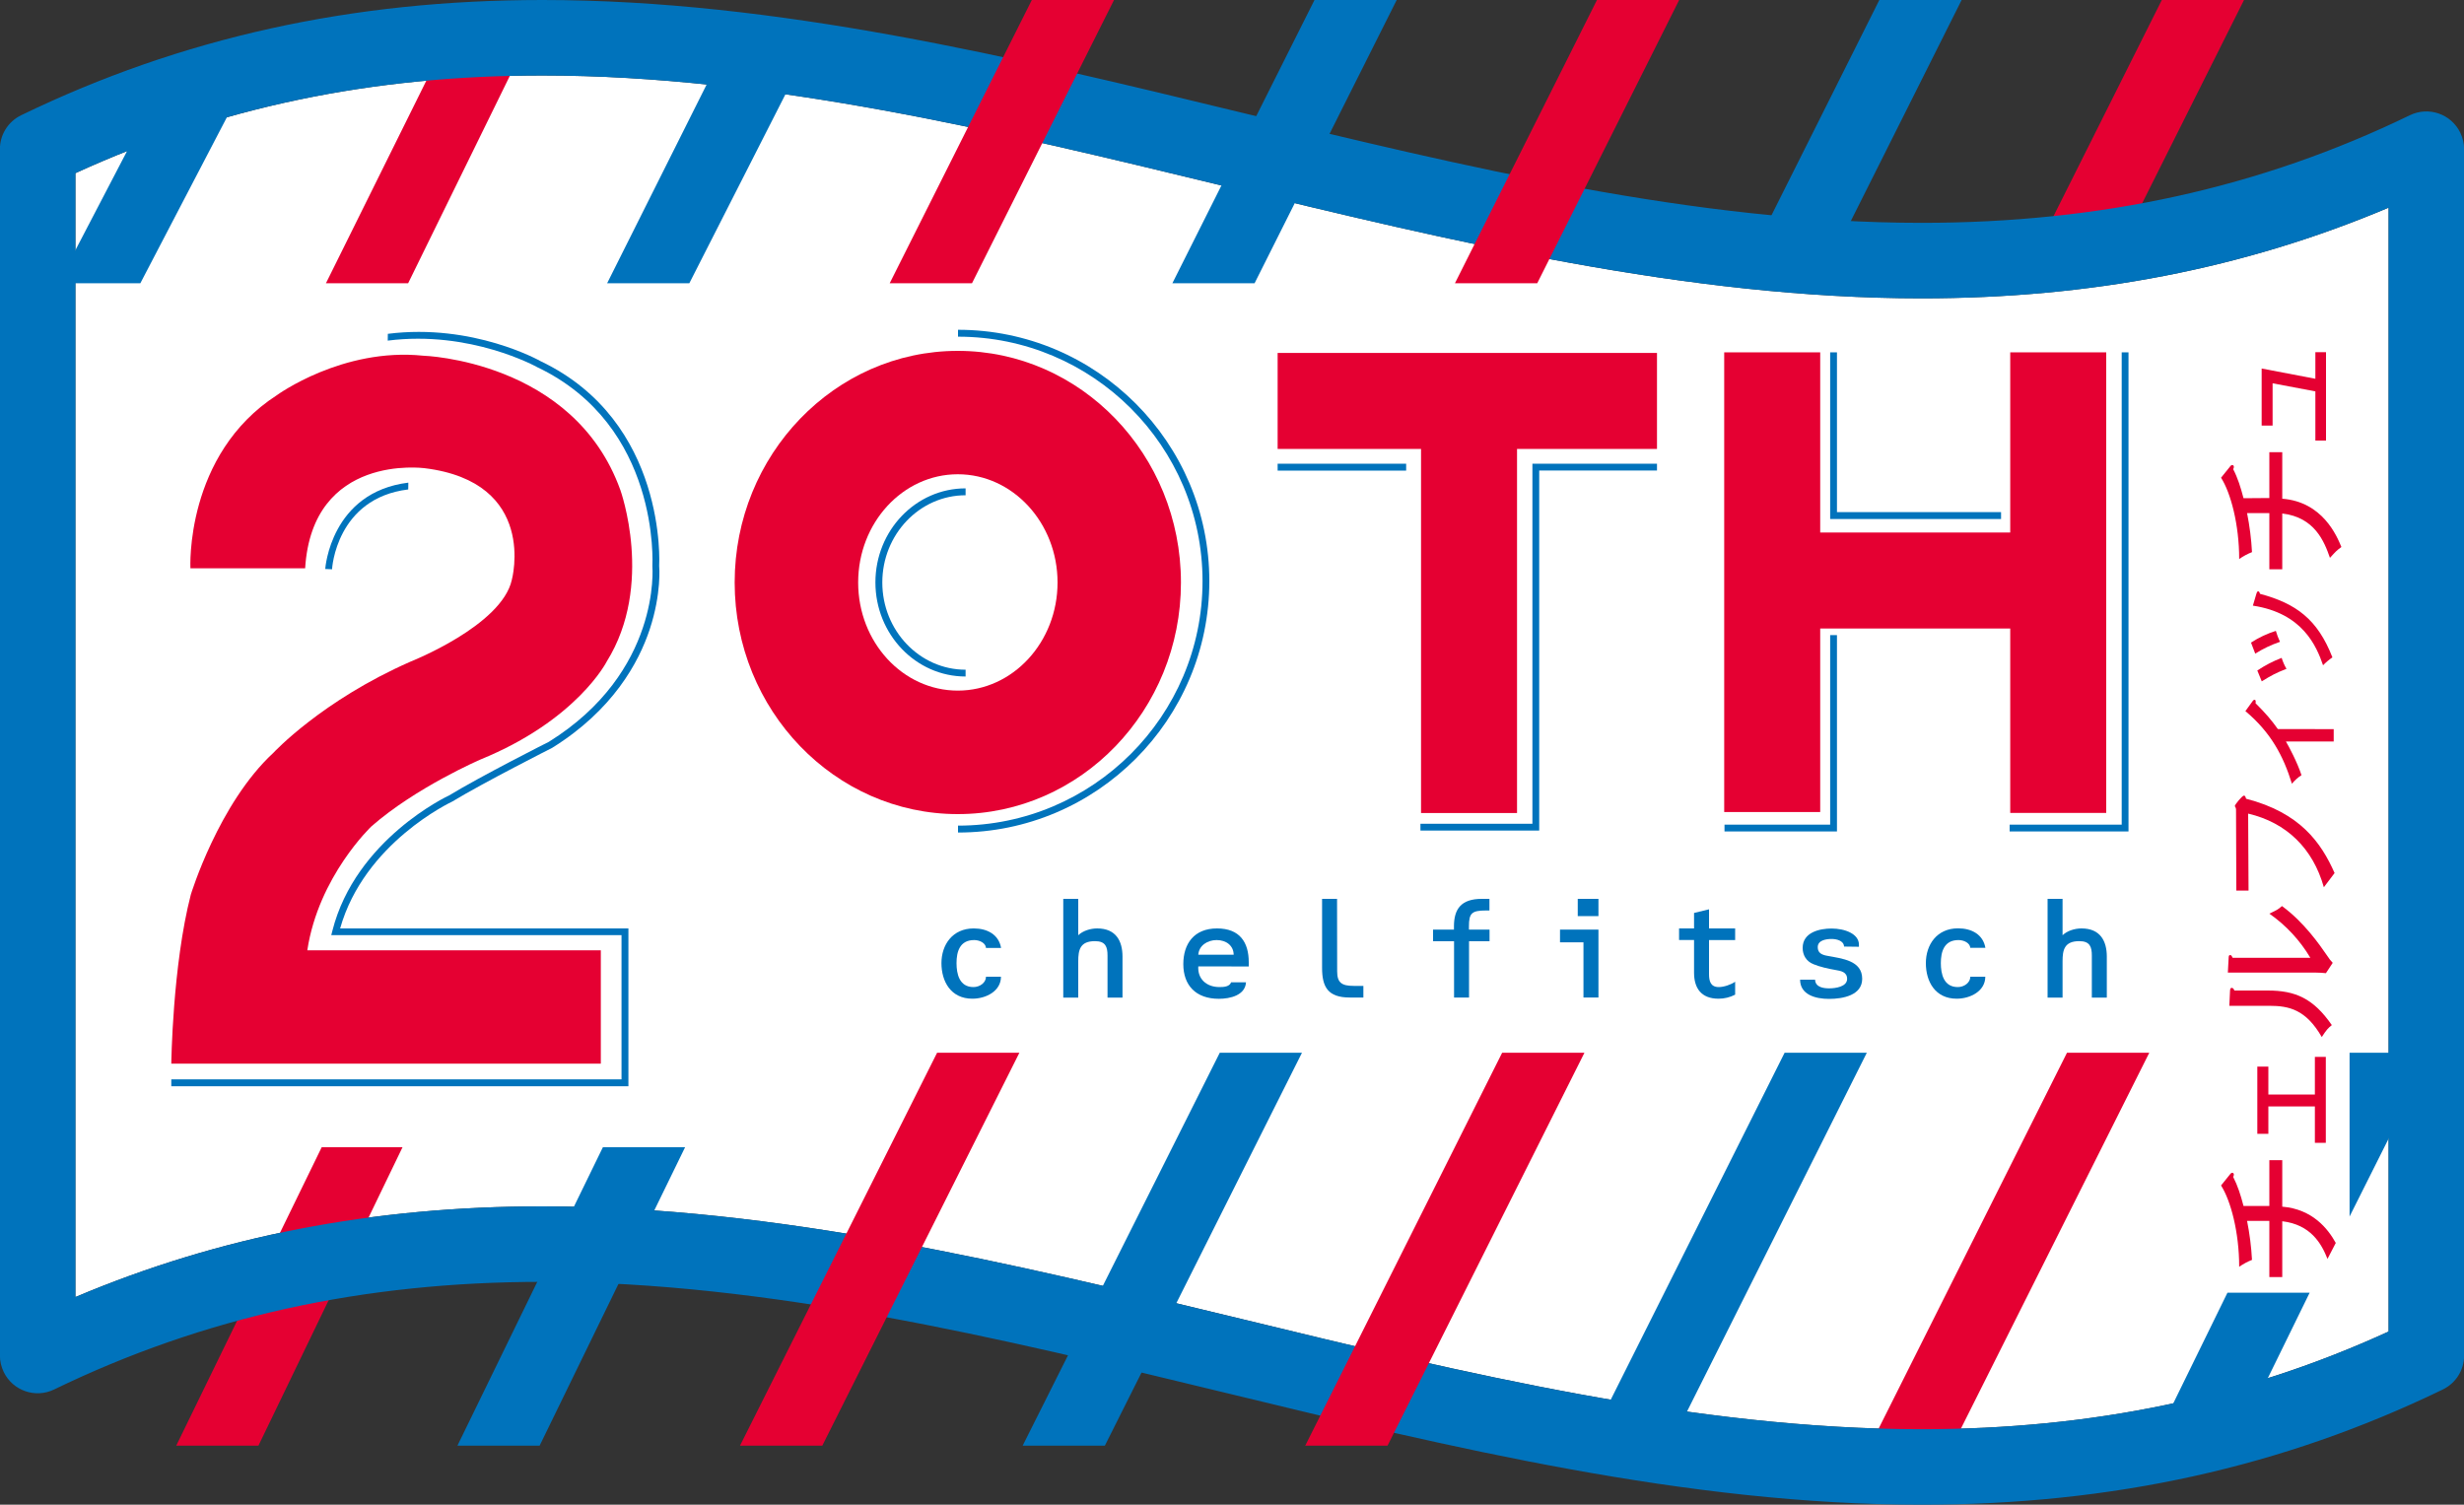 <?xml version="1.0" encoding="utf-8"?>
<!-- Generator: Adobe Illustrator 20.1.0, SVG Export Plug-In . SVG Version: 6.00 Build 0)  -->
<svg version="1.1" id="レイヤー_1" xmlns="http://www.w3.org/2000/svg" xmlns:xlink="http://www.w3.org/1999/xlink" x="0px"
	 y="0px" viewBox="0 0 2500 1526.7" style="enable-background:new 0 0 2500 1526.7;" xml:space="preserve">
<rect x="0" y="0" width="2500" height="1526.7" fill="#333333" stroke="none"/>
<style type="text/css">
	.st0{fill:#FFFFFF;}
	.st1{fill:#E50032;}
	.st2{fill:#0073BC;}
</style>
<path class="st0" d="M550.4,1224c237.8,0,477.1,58,708.6,114.1c227.1,55.1,462,112,690.6,112c173.2,0,328.5-32.4,473.9-99.1V210.7
	c-146.3,61.8-302,92-473.9,92c-237.8,0-477.1-58-708.6-114.1c-227.1-55.1-462-112-690.6-112c-173.2,0-328.5,32.4-473.9,99.1V1316
	C222.8,1254.2,378.5,1224,550.4,1224z"/>
<title>アートボード 1</title>
<polygon class="st1" points="262.2,1466.8 178.8,1466.8 326.4,1164 408.4,1164 "/>
<polygon class="st1" points="2049.4,287.4 2132.8,287.4 2276.8,0 2193.4,0 "/>
<polygon class="st1" points="414.1,287.4 330.7,287.4 464.1,18.2 546.1,18.2 "/>
<polygon class="st1" points="1980.9,1466.8 1897.4,1466.8 2097.2,1068.1 2180.7,1068.1 "/>
<path class="st2" d="M979.7,686.4c-50.5,0-91.5-42.8-91.5-95.5s41-95.4,91.5-95.4v7c-46.6,0-84.5,39.7-84.5,88.5
	s37.9,88.5,84.5,88.5V686.4z"/>
<rect x="1296.3" y="358.1" class="st1" width="384.9" height="97.4"/>
<rect x="1441.8" y="442.1" class="st1" width="97.4" height="382.8"/>
<rect x="1749.4" y="357.5" class="st1" width="97.4" height="466.4"/>
<rect x="2039.6" y="357.5" class="st1" width="97.4" height="467.3"/>
<rect x="1782.7" y="540.3" class="st1" width="320.4" height="97.4"/>
<path class="st1" d="M971.8,826C847,826,745.4,720.6,745.4,591S847,356,971.8,356s226.4,105.4,226.4,235S1096.7,826,971.8,826z
	 M971.8,481.2c-55.8,0-101.1,49.2-101.1,109.8S916,700.7,971.8,700.7S1073,651.5,1073,591S1027.6,481.2,971.8,481.2z"/>
<polygon class="st2" points="699.4,287.4 616,287.4 750.8,18.2 831.3,28.1 "/>
<polygon class="st2" points="142.4,287.4 59,287.4 178.8,57.6 262.2,57.6 "/>
<path class="st2" d="M1949.6,1526.7c-237.8,0-477.1-58-708.6-114.1c-227.1-55.1-462-112-690.6-112c-181.8,0-343.9,35.7-495.5,109.2
	c-19,9.2-41.9,1.3-51.1-17.7c-2.5-5.2-3.9-10.9-3.9-16.8v-1224c0-14.7,8.4-28,21.6-34.4C183.8,38.3,356.8,0,550.4,0
	c237.8,0,477.1,58,708.6,114.1c227.1,55.1,462,112,690.6,112c181.8,0,343.9-35.7,495.5-109.2c19-9.2,41.9-1.3,51.1,17.7
	c2.5,5.2,3.9,10.9,3.9,16.8v1224c0,14.7-8.4,28-21.6,34.4C2316.2,1488.5,2143.2,1526.7,1949.6,1526.7z M550.4,1224
	c237.8,0,477.1,58,708.6,114.1c227.1,55.1,462,112,690.6,112c173.2,0,328.5-32.4,473.9-99.1V210.7c-146.3,61.8-302,92-473.9,92
	c-237.8,0-477.1-58-708.6-114.1c-227.1-55.1-462-112-690.6-112c-173.2,0-328.5,32.4-473.9,99.1V1316
	C222.8,1254.2,378.5,1224,550.4,1224z"/>
<path class="st2" d="M1000.4,961.8c-0.3-5-6.4-8-12-8c-14.8,0-17.9,12.1-17.9,23.4c0,10.9,2.8,24.3,17.2,24.3
	c6.5,0,12.7-4.5,12.7-10.5h15.2c0,14.6-15.2,22.3-29,22.3c-21.9,0-31.4-17.5-31.4-36.1S966.4,942,988,942c13.8,0,25.4,6.3,27.7,19.8
	H1000.4z"/>
<path class="st2" d="M1094,948.9c4.7-4.5,12.3-6.9,19.2-6.9c19.1,0,25.7,12.8,25.7,28.6v41.6h-15.2v-42.7c0-8.7-1.9-14.6-12.7-14.6
	c-15.1,0-17,8.8-17,20.4v36.9h-15.2V912h15.2V948.9z"/>
<path class="st2" d="M1215.8,980.5c-0.8,12.5,8,21,21.6,21c4.4,0,10.1-0.4,11.7-4.8h15.1c-0.8,13.1-16,16.7-27.5,16.7
	c-23.5,0-36.1-13.8-36.1-35.2c0-20.5,10.8-36.2,34.2-36.2c23.2,0,32.2,14.2,32.2,34.3v4.3L1215.8,980.5z M1251.7,968.7
	c-0.1-9.2-7.5-14.9-17.3-14.9c-9.3,0-18,5.6-18.6,14.9H1251.7z"/>
<path class="st2" d="M1356.7,985.6c0,11.4,4.6,14.7,16.7,14.7h9.9v11.8h-13.8c-22.2,0-28.1-10.7-28.1-30.1v-70h15.2L1356.7,985.6z"
	/>
<path class="st2" d="M1511.3,943.2v11.8h-20.8v57.1h-15.2v-57.1H1454v-11.8h21.2v-3.3c0-17.5,7.2-27.9,28.2-27.9h7.8v11.8h-3.4
	c-14.5,0-17.4,2.6-17.4,16.1v3.3L1511.3,943.2z"/>
<path class="st2" d="M1621.8,943.2v68.9h-15.2v-56h-23.8v-12.9H1621.8z M1621.8,912v17.5h-21V912H1621.8z"/>
<path class="st2" d="M1734,942h26.5v11.8H1734v34.5c0,6.5,1.2,13.2,9.9,13.2c5.2,0,12.4-2.5,16.6-5.4v13.1c-5.2,2.7-11,4.1-16.8,4.1
	c-17.9,0-24.9-11-24.9-26.4v-33.2h-15.2V942h15.2v-15.7l15.2-3.7V942z"/>
<path class="st2" d="M1871,960.4c-0.3-6.2-8-7.7-12.6-7.7c-5.5,0-14.1,1.2-14.1,8.3c0,5.9,4.1,7.8,9.8,8.8
	c14.9,2.8,35.3,4.7,35.3,23.3c0,16.7-19.4,20.4-33.7,20.4c-13.8,0-29.3-4.3-29.3-19.5h15.2c0.3,8.1,9.5,8.8,14.3,8.8
	c6.4,0,18.2-1.6,18.2-9.6c0-7-6.1-8.1-12.1-9.1c-6.5-1.1-16-3.2-22-5.8c-7.4-2.9-11-9.3-11-16.5c0-16.1,17.6-19.7,29.3-19.7
	c13.6,0,27.8,5.4,27.8,16.4v2.1L1871,960.4z"/>
<path class="st2" d="M1999.1,961.8c-0.3-5-6.4-8-12-8c-14.8,0-17.9,12.1-17.9,23.4c0,10.9,2.8,24.3,17.2,24.3
	c6.5,0,12.7-4.5,12.7-10.5h15.2c0,14.6-15.2,22.3-29,22.3c-21.9,0-31.3-17.5-31.3-36.1s11.1-35.3,32.7-35.3
	c13.8,0,25.4,6.3,27.7,19.8H1999.1z"/>
<path class="st2" d="M2092.7,948.9c4.7-4.5,12.3-6.9,19.2-6.9c19.1,0,25.7,12.8,25.7,28.6v41.6h-15.2v-42.7
	c0-8.7-1.9-14.6-12.7-14.6c-15.1,0-17,8.8-17,20.4v36.9h-15.2V912h15.2L2092.7,948.9z"/>
<path class="st1" d="M309.6,576.6H193.2c0,0-5.8-115.3,87.8-175.7c0,0,66.5-48.5,148.4-40c0,0,152.5,4.5,200,136.2
	c0,0,34.7,96.2-13.8,174.1c0,0-30,59.4-128.3,99.5c0,0-65.3,28.2-110.4,67.7c0,0-53.7,50.7-65.1,125.8h297.8v115H173.8
	c0,0,1.2-99.5,19.8-171.5c0,0,28.2-92.6,83.8-143.9c0,0,48.9-52.9,139.1-92.5c0,0,92.6-36.5,102.8-83c0,0,27-99.2-88.8-113.3
	C430.4,475.1,316.9,459.5,309.6,576.6z"/>
<path class="st2" d="M336.9,577.6l-6.9-0.3c0-0.8,5.7-77.9,84.3-87.6l-0.1,6.9C341.2,505.5,336.9,576.8,336.9,577.6z"/>
<path class="st2" d="M637.5,1102.1H173.8v-7h456.8V948.8H336.1l1.1-4.3c23.6-93.1,117.4-137,118.4-137.4
	c32-19.5,100.5-54.1,101.2-54.4c114-71,105.2-177.3,105.1-178.4c0.1-2,8-142.3-116.7-201.7c-0.9-0.5-67.9-37.7-151.8-27l0.1-6.9
	c86.4-10.9,154.2,27.3,154.9,27.7c128.8,61.3,120.5,206.3,120.4,207.8c0.1,0.6,2.5,27.8-9.6,64.4c-11.2,33.7-37.4,81.9-99,120.2
	c-1,0.5-69.2,35-101.4,54.5c-1.2,0.6-89.2,41.8-113.7,128.7h292.5V1102.1z"/>
<path class="st2" d="M972,844.7v-7c136.8,0,248.1-111.3,248.1-248.1S1108.8,341.6,972,341.6v-7c140.6,0,255,114.4,255,255
	S1112.7,844.7,972,844.7z"/>
<rect x="1296.3" y="470.5" class="st2" width="130.4" height="7"/>
<polygon class="st2" points="1561.7,842.7 1441.2,842.7 1441.2,835.8 1554.8,835.8 1554.8,470.5 1681.2,470.5 1681.2,477.4 
	1561.7,477.4 "/>
<polygon class="st2" points="2030.3,526.6 1856.9,526.6 1856.9,357.5 1863.8,357.5 1863.8,519.6 2030.3,519.6 "/>
<polygon class="st2" points="1863.8,843.6 1749.7,843.6 1749.7,836.7 1856.9,836.7 1856.9,644.4 1863.8,644.4 "/>
<polygon class="st2" points="2159.6,843.6 2039,843.6 2039,836.7 2152.7,836.7 2152.7,357.5 2159.6,357.5 "/>
<polygon class="st2" points="1694.3,1466.8 1610.9,1466.8 1810.7,1068.1 1894.1,1068.1 "/>
<polygon class="st2" points="1121,1466.8 1037.6,1466.8 1237.6,1068.1 1321,1068.1 "/>
<polygon class="st2" points="547.5,1466.8 464.1,1466.8 611.7,1164 695.1,1164 "/>
<polygon class="st1" points="1407.8,1466.8 1324.3,1466.8 1524.1,1068.1 1607.6,1068.1 "/>
<polygon class="st1" points="902.7,287.4 986.2,287.4 1130.3,0 1046.9,0 "/>
<polygon class="st2" points="1762.8,287.4 1846.2,287.4 1990.3,0 1906.8,0 "/>
<polygon class="st2" points="1189.5,287.4 1272.9,287.4 1417.1,0 1333.7,0 "/>
<polygon class="st1" points="1476.2,287.4 1559.7,287.4 1703.7,0 1620.3,0 "/>
<polygon class="st2" points="2260,1311.6 2184,1466.8 2267.4,1466.8 2343.4,1311.6 "/>
<polygon class="st2" points="2383.9,1068.1 2383.9,1234.3 2467.2,1068.1 "/>
<path class="st1" d="M2348.7,1110.5v-38.2h11.1v87.2h-11.1v-36.9h-47.2v27.8h-11.2v-68.2h11.2v28.3H2348.7z"/>
<path class="st1" d="M2261.2,971.8c0.1-1.5,0.1-2.8,1.6-2.8c1.2,0,1.8,1.4,2.5,2.8h78.8c-10.5-17.7-24.7-33-41.6-44.8
	c8-3.8,8.8-4.2,12.8-7.7c22.5,16.4,38.5,39.7,45.4,49.7c3.3,4.8,3.6,5.3,6.1,7.9l-6.9,10.5c-2.8-0.3-6.9-0.6-10.8-0.6h-88.7
	L2261.2,971.8z M2262.6,1005.5c0.1-1.4,0.1-3.2,1.8-3.2c1.4,0,2.2,1.5,2.6,2.7h34c27.9,0,46.2,8,64.9,35.1
	c-3.6,2.8-5.5,4.8-10.2,12.1c-16.1-27.9-33.1-31.7-53.4-31.7h-40.4L2262.6,1005.5z"/>
<path class="st1" d="M2357.8,900.2c-11.1-39.3-37.7-65.5-76.8-74.7l0.4,78.1H2269l-0.3-82.2c0-2.2-1.2-2.7-1.2-3.7
	c0-1.2,7.4-10.5,9.3-10.5c0.9,0,1.5,1,2.1,3.2c55,14.2,76.2,44.7,89.8,75.4L2357.8,900.2z"/>
<path class="st1" d="M2367.8,739.8v12.5h-48.5c2.8,4.7,11.7,21.4,15.8,34.2c-3.7,2.4-6.9,5.3-9.7,8.7c-8.6-27.9-21.1-51.8-47.2-73.7
	l7.7-10.6c0.4-0.5,1-0.9,1.6-0.9c1.1,0,1.4,1.4,1,3.5c10.7,10.7,16.2,17.2,22.6,26.2L2367.8,739.8z"/>
<path class="st1" d="M2283.9,652c7.8-5.1,16.3-9.1,25.2-11.9c1.1,3.8,2.5,7.5,4.2,11.1c-8.8,3-17.3,7-25.1,12L2283.9,652z
	 M2289.4,602.3c0.4-1.3,0.8-2.3,1.7-2.3c1.4,0,1.7,1.8,1.9,2.5c36.3,9.7,58.4,25.6,73.5,64.5c-3.4,2.3-6.6,5-9.5,8
	c-6.6-19.2-20.6-52.9-71.2-60.5L2289.4,602.3z M2290.3,680.3c7.8-5.2,16-9.5,24.7-12.8c1.2,3.9,2.8,7.6,4.9,11.1
	c-10.8,4.2-15.4,6.7-25.1,12.7L2290.3,680.3z"/>
<path class="st1" d="M2302.5,505.3v-46.5h13.1V506c41,3.2,55.4,37.8,60,49c-5,3.7-5.5,4.3-11.6,11c-5.8-16.6-15.4-41.1-48.4-45v56.6
	h-13.1v-57h-22.6c2.6,13.1,4.3,26.3,5,39.6c-4.6,1.8-9,4.2-13,7c0-35.1-8.6-67.2-18.4-82.5l9.5-11.8c0.4-0.6,1.1-1,1.8-1.1
	c1,0,1.7,0.7,1.7,2c0,0.8-0.3,1.6-0.7,2.2c4.7,9.1,7.6,18.4,10.5,29.5L2302.5,505.3z"/>
<path class="st1" d="M2349.2,357.3h10.8V447h-10.8v-49.9l-43.4-8.2v42.9h-11.1v-57.9l54.5,10.4V357.3z"/>
<polygon class="st1" points="834.3,1466.8 750.8,1466.8 950.8,1068.1 1034.3,1068.1 "/>
<path class="st1" d="M2315.6,1224.3v-47.2h-13.1v46.5h-26.2c-2.9-11.1-5.8-20.3-10.5-29.5c0.4-0.7,0.6-1.4,0.7-2.2
	c0-1.3-0.7-2-1.7-2c-0.7,0.1-1.4,0.5-1.8,1.1l-9.5,11.8c9.8,15.3,18.4,47.4,18.4,82.5c4-2.8,8.4-5.2,13-7c-0.7-13.3-2.4-26.5-5-39.6
	h22.6v57h13.1v-56.6c28.7,3.4,39.7,22.4,45.9,38.2l8.4-16.2C2361.9,1246.6,2346.2,1226.8,2315.6,1224.3z"/>
</svg>
